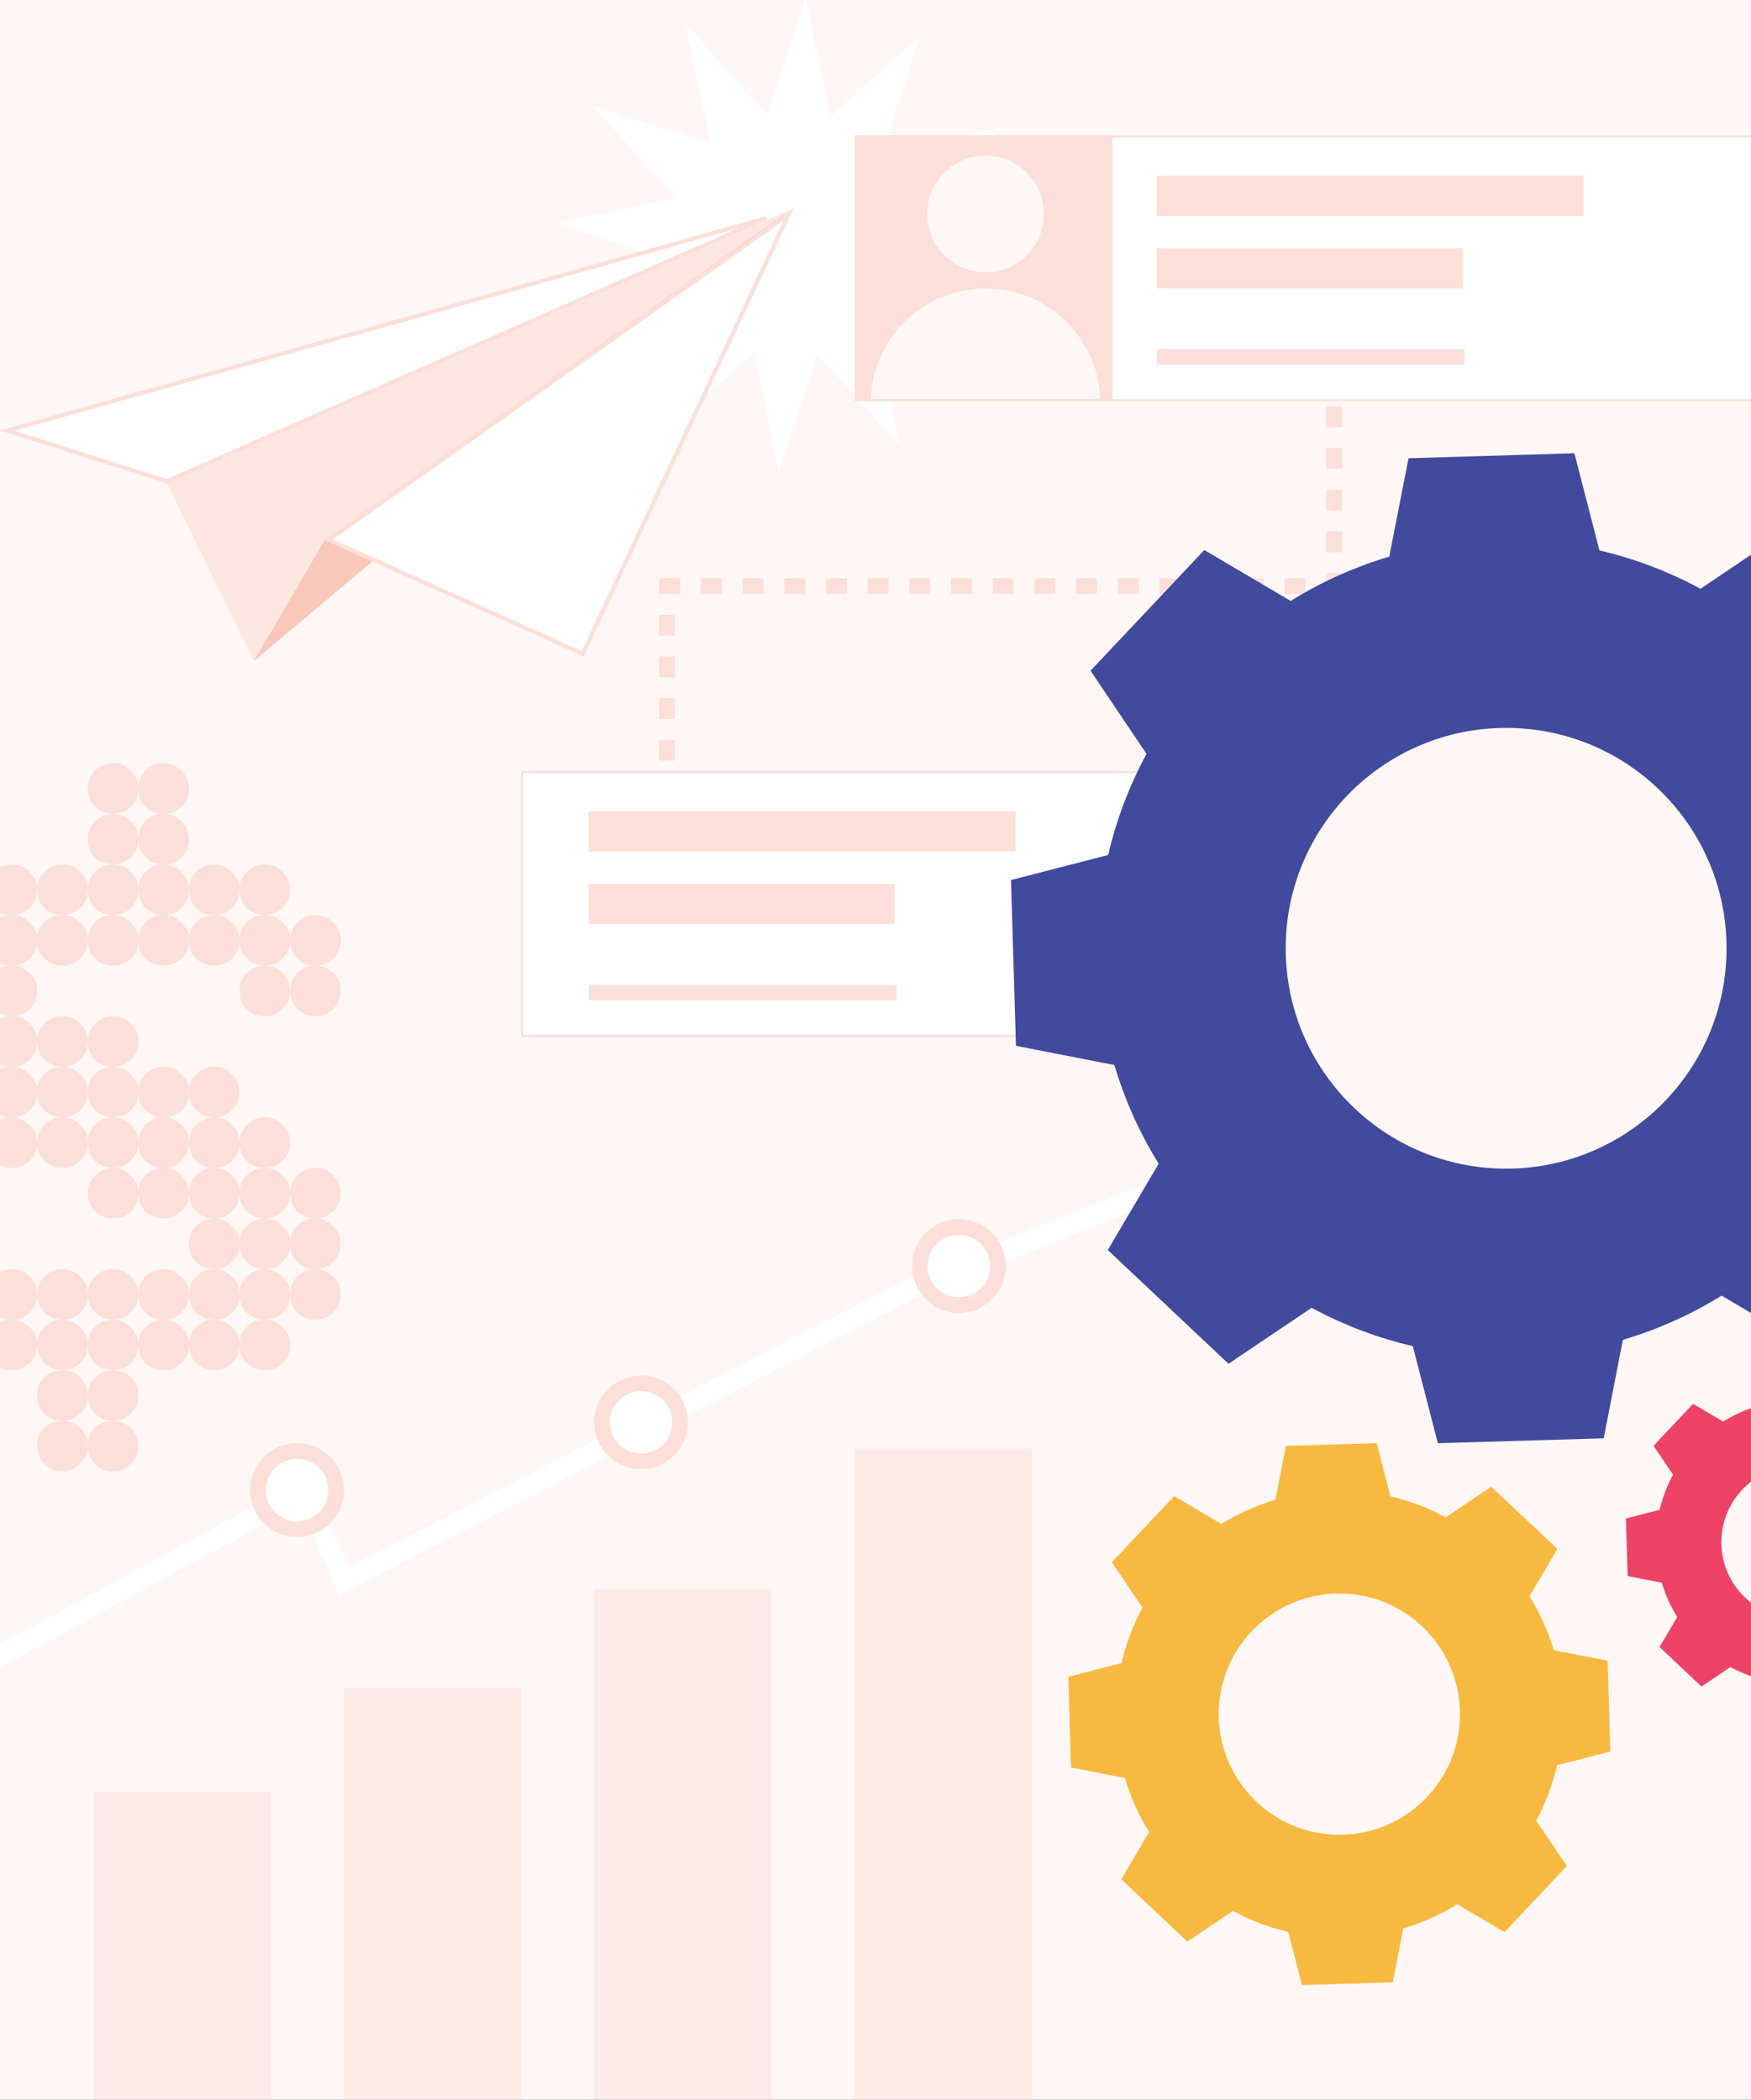 <svg xmlns="http://www.w3.org/2000/svg" width="336" height="403" viewBox="0 0 336 403" fill="none"><rect x="0" y="0" width="336" height="403" fill="#333333" stroke="none"/><g clip-path="url(#clip0_1214_2315)"><rect width="336" height="403" fill="#FEF7F5"></rect><path d="M192.614 24.437L169.293 29.487L176.537 6.896L159.361 22.4L154.612 -0.476L147.26 22.073L131.422 4.526L136.331 27.501L113.807 20.373L129.671 37.949L106.727 42.798L128.799 49.985L111.459 65.636L134.768 60.65L127.536 83.177L144.741 67.648L149.462 90.549L156.865 68.076L172.651 85.566L168.042 62.634L190.257 69.709L174.454 52.201L197.919 47.37L175.303 40.062L192.614 24.437Z" fill="white"></path><g clip-path="url(#clip1_1214_2315)"><rect x="164" y="26" width="190.864" height="51" fill="white"></rect><rect x="164" y="26" width="49.455" height="51" fill="#FCDFD8"></rect><circle cx="189.113" cy="41.068" r="11.204" fill="#FEF7F5"></circle><circle cx="189.115" cy="77.386" r="22.023" fill="#FEF7F5"></circle><rect x="221.955" y="33.727" width="81.909" height="7.727" fill="#FCDFD8"></rect><rect x="221.955" y="47.636" width="58.727" height="7.727" fill="#FCDFD8"></rect><rect x="222" y="67" width="59" height="3" fill="#FCDFD8"></rect></g><rect x="164.193" y="26.193" width="190.477" height="50.614" stroke="#FCDFD8" stroke-width="0.386"></rect><rect x="100.193" y="148.193" width="145.614" height="50.614" fill="white"></rect><rect x="112.955" y="155.728" width="81.909" height="7.727" fill="#FCDFD8"></rect><rect x="112.955" y="169.636" width="58.727" height="7.727" fill="#FCDFD8"></rect><rect x="113" y="189" width="59" height="3" fill="#FCDFD8"></rect><rect x="100.193" y="148.193" width="145.614" height="50.614" stroke="#FCDFD8" stroke-width="0.386"></rect><path d="M256 78V99.623V112.5H128V148" stroke="#FCDFD8" stroke-width="3" stroke-dasharray="4 4"></path><path d="M256 113H349V149" stroke="#FCDFD8" stroke-width="3" stroke-dasharray="4 4"></path><rect opacity="0.5" x="18" y="344" width="34" height="152" fill="#FCDFD8"></rect><rect opacity="0.5" x="66" y="324" width="34" height="152" fill="#FCDFD8"></rect><rect opacity="0.5" x="114" y="305" width="34" height="152" fill="#FCDFD8"></rect><rect opacity="0.5" x="164" y="278" width="34" height="152" fill="#FCDFD8"></rect><g clip-path="url(#clip2_1214_2315)"><path fill-rule="evenodd" clip-rule="evenodd" d="M298.804 338.808L309 336.176L308.489 318.756L298.143 316.731C297.077 313.13 295.522 309.646 293.497 306.375L298.846 297.308L286.156 285.353L277.42 291.235C274.042 289.402 270.462 288.06 266.808 287.207L264.176 277L246.756 277.522L244.731 287.857C241.13 288.933 237.646 290.478 234.375 292.513L225.308 287.165L213.353 299.844L219.235 308.58C217.402 311.969 216.06 315.538 215.207 319.203L205 321.835L205.522 339.255L215.857 341.269C216.933 344.881 218.478 348.365 220.513 351.636L215.165 360.703L227.844 372.657L236.58 366.776C239.969 368.609 243.538 369.951 247.203 370.804L249.835 381L267.255 380.489L269.269 370.143C272.87 369.077 276.365 367.522 279.636 365.497L288.703 370.846L300.647 358.156L294.776 349.43C296.609 346.042 297.951 342.462 298.804 338.808ZM257.005 352.158C244.22 352.158 233.853 341.791 233.853 329.005C233.853 316.22 244.22 305.853 257.005 305.853C269.791 305.853 280.158 316.22 280.158 329.005C280.158 341.791 269.791 352.158 257.005 352.158Z" fill="#F8B940"></path></g><g clip-path="url(#clip3_1214_2315)"><path fill-rule="evenodd" clip-rule="evenodd" d="M371.529 302.224L378 300.554L377.675 289.499L371.11 288.214C370.434 285.929 369.447 283.718 368.162 281.642L371.556 275.888L363.503 268.301L357.959 272.034C355.815 270.871 353.543 270.019 351.224 269.478L349.554 263L338.499 263.331L337.214 269.89C334.929 270.573 332.718 271.553 330.642 272.845L324.888 269.451L317.301 277.497L321.034 283.041C319.871 285.192 319.019 287.457 318.478 289.783L312 291.453L312.331 302.508L318.89 303.786C319.573 306.078 320.553 308.289 321.845 310.365L318.451 316.119L326.497 323.706L332.041 319.973C334.192 321.136 336.457 321.988 338.783 322.529L340.453 329L351.508 328.675L352.786 322.11C355.071 321.434 357.289 320.447 359.365 319.162L365.119 322.556L372.699 314.503L368.973 308.965C370.136 306.815 370.988 304.543 371.529 302.224ZM345.003 310.696C336.889 310.696 330.31 304.117 330.31 296.003C330.31 287.889 336.889 281.31 345.003 281.31C353.117 281.31 359.696 287.889 359.696 296.003C359.696 304.117 353.117 310.696 345.003 310.696Z" fill="#EE4266"></path></g><path d="M-9.5 323L58.5 286L66 303.5L175.5 247L237 222.5" stroke="white" stroke-width="4"></path><circle cx="57" cy="286" r="7.5" fill="white" stroke="#FCDFD8" stroke-width="3"></circle><circle cx="123" cy="273" r="7.5" fill="white" stroke="#FCDFD8" stroke-width="3"></circle><circle cx="184" cy="243" r="7.5" fill="white" stroke="#FCDFD8" stroke-width="3"></circle><g clip-path="url(#clip4_1214_2315)"><path d="M48.73 126.848L32.045 92.791L152.32 40L48.73 126.848Z" fill="#FFE7E1"></path><path d="M150.697 41.001L48.73 126.848L62.311 103.674L150.697 41.001Z" fill="#FAC7BB"></path><path d="M111.806 125.476L63.109 103.596L151.32 41.195L111.806 125.476Z" fill="white" stroke="#FCDFD8" stroke-width="0.796"></path><path d="M32.023 92.366L1.391 82.646L146.991 41.905L32.023 92.366Z" fill="white" stroke="#FCDFD8" stroke-width="0.796"></path></g><path d="M34.798 154.841C33.892 155.747 32.759 156.2 31.4 156.2C30.041 156.2 28.876 155.747 27.905 154.841C26.999 153.87 26.546 152.705 26.546 151.345C26.546 149.986 26.999 148.853 27.905 147.947C28.876 146.976 30.041 146.491 31.4 146.491C32.759 146.491 33.892 146.976 34.798 147.947C35.769 148.853 36.255 149.986 36.255 151.345C36.255 152.705 35.769 153.87 34.798 154.841ZM25.089 154.841C24.183 155.747 23.05 156.2 21.691 156.2C20.332 156.2 19.167 155.747 18.196 154.841C17.29 153.87 16.836 152.705 16.836 151.345C16.836 149.986 17.29 148.853 18.196 147.947C19.167 146.976 20.332 146.491 21.691 146.491C23.05 146.491 24.183 146.976 25.089 147.947C26.06 148.853 26.546 149.986 26.546 151.345C26.546 152.705 26.06 153.87 25.089 154.841ZM34.798 164.55C33.892 165.456 32.759 165.909 31.4 165.909C30.041 165.909 28.876 165.456 27.905 164.55C26.999 163.579 26.546 162.414 26.546 161.054C26.546 159.695 26.999 158.562 27.905 157.656C28.876 156.685 30.041 156.2 31.4 156.2C32.759 156.2 33.892 156.685 34.798 157.656C35.769 158.562 36.255 159.695 36.255 161.054C36.255 162.414 35.769 163.579 34.798 164.55ZM25.089 164.55C24.183 165.456 23.05 165.909 21.691 165.909C20.332 165.909 19.167 165.456 18.196 164.55C17.29 163.579 16.836 162.414 16.836 161.054C16.836 159.695 17.29 158.562 18.196 157.656C19.167 156.685 20.332 156.2 21.691 156.2C23.05 156.2 24.183 156.685 25.089 157.656C26.06 158.562 26.546 159.695 26.546 161.054C26.546 162.414 26.06 163.579 25.089 164.55ZM54.217 174.259C53.31 175.165 52.178 175.618 50.818 175.618C49.459 175.618 48.294 175.165 47.323 174.259C46.417 173.288 45.964 172.123 45.964 170.764C45.964 169.404 46.417 168.272 47.323 167.365C48.294 166.394 49.459 165.909 50.818 165.909C52.178 165.909 53.31 166.394 54.217 167.365C55.187 168.272 55.673 169.404 55.673 170.764C55.673 172.123 55.187 173.288 54.217 174.259ZM5.671 174.259C4.765 175.165 3.632 175.618 2.273 175.618C0.913 175.618 -0.252 175.165 -1.223 174.259C-2.129 173.288 -2.582 172.123 -2.582 170.764C-2.582 169.404 -2.129 168.272 -1.223 167.365C-0.252 166.394 0.913 165.909 2.273 165.909C3.632 165.909 4.765 166.394 5.671 167.365C6.642 168.272 7.127 169.404 7.127 170.764C7.127 172.123 6.642 173.288 5.671 174.259ZM15.38 174.259C14.474 175.165 13.341 175.618 11.982 175.618C10.623 175.618 9.457 175.165 8.487 174.259C7.58 173.288 7.127 172.123 7.127 170.764C7.127 169.404 7.58 168.272 8.487 167.365C9.457 166.394 10.623 165.909 11.982 165.909C13.341 165.909 14.474 166.394 15.38 167.365C16.351 168.272 16.836 169.404 16.836 170.764C16.836 172.123 16.351 173.288 15.38 174.259ZM34.798 174.259C33.892 175.165 32.759 175.618 31.4 175.618C30.041 175.618 28.876 175.165 27.905 174.259C26.999 173.288 26.546 172.123 26.546 170.764C26.546 169.404 26.999 168.272 27.905 167.365C28.876 166.394 30.041 165.909 31.4 165.909C32.759 165.909 33.892 166.394 34.798 167.365C35.769 168.272 36.255 169.404 36.255 170.764C36.255 172.123 35.769 173.288 34.798 174.259ZM25.089 174.259C24.183 175.165 23.05 175.618 21.691 175.618C20.332 175.618 19.167 175.165 18.196 174.259C17.29 173.288 16.836 172.123 16.836 170.764C16.836 169.404 17.29 168.272 18.196 167.365C19.167 166.394 20.332 165.909 21.691 165.909C23.05 165.909 24.183 166.394 25.089 167.365C26.06 168.272 26.546 169.404 26.546 170.764C26.546 172.123 26.06 173.288 25.089 174.259ZM-4.038 174.259C-4.944 175.165 -6.077 175.618 -7.436 175.618C-8.796 175.618 -9.961 175.165 -10.932 174.259C-11.838 173.288 -12.291 172.123 -12.291 170.764C-12.291 169.404 -11.838 168.272 -10.932 167.365C-9.961 166.394 -8.796 165.909 -7.436 165.909C-6.077 165.909 -4.944 166.394 -4.038 167.365C-3.067 168.272 -2.582 169.404 -2.582 170.764C-2.582 172.123 -3.067 173.288 -4.038 174.259ZM44.507 174.259C43.601 175.165 42.468 175.618 41.109 175.618C39.75 175.618 38.585 175.165 37.614 174.259C36.708 173.288 36.255 172.123 36.255 170.764C36.255 169.404 36.708 168.272 37.614 167.365C38.585 166.394 39.75 165.909 41.109 165.909C42.468 165.909 43.601 166.394 44.507 167.365C45.478 168.272 45.964 169.404 45.964 170.764C45.964 172.123 45.478 173.288 44.507 174.259ZM44.507 183.968C43.601 184.874 42.468 185.327 41.109 185.327C39.75 185.327 38.585 184.874 37.614 183.968C36.708 182.997 36.255 181.832 36.255 180.473C36.255 179.113 36.708 177.981 37.614 177.074C38.585 176.104 39.75 175.618 41.109 175.618C42.468 175.618 43.601 176.104 44.507 177.074C45.478 177.981 45.964 179.113 45.964 180.473C45.964 181.832 45.478 182.997 44.507 183.968ZM54.217 183.968C53.31 184.874 52.178 185.327 50.818 185.327C49.459 185.327 48.294 184.874 47.323 183.968C46.417 182.997 45.964 181.832 45.964 180.473C45.964 179.113 46.417 177.981 47.323 177.074C48.294 176.104 49.459 175.618 50.818 175.618C52.178 175.618 53.31 176.104 54.217 177.074C55.187 177.981 55.673 179.113 55.673 180.473C55.673 181.832 55.187 182.997 54.217 183.968ZM63.926 183.968C63.019 184.874 61.887 185.327 60.527 185.327C59.168 185.327 58.003 184.874 57.032 183.968C56.126 182.997 55.673 181.832 55.673 180.473C55.673 179.113 56.126 177.981 57.032 177.074C58.003 176.104 59.168 175.618 60.527 175.618C61.887 175.618 63.019 176.104 63.926 177.074C64.897 177.981 65.382 179.113 65.382 180.473C65.382 181.832 64.897 182.997 63.926 183.968ZM15.38 183.968C14.474 184.874 13.341 185.327 11.982 185.327C10.623 185.327 9.457 184.874 8.487 183.968C7.58 182.997 7.127 181.832 7.127 180.473C7.127 179.113 7.58 177.981 8.487 177.074C9.457 176.104 10.623 175.618 11.982 175.618C13.341 175.618 14.474 176.104 15.38 177.074C16.351 177.981 16.836 179.113 16.836 180.473C16.836 181.832 16.351 182.997 15.38 183.968ZM25.089 183.968C24.183 184.874 23.05 185.327 21.691 185.327C20.332 185.327 19.167 184.874 18.196 183.968C17.29 182.997 16.836 181.832 16.836 180.473C16.836 179.113 17.29 177.981 18.196 177.074C19.167 176.104 20.332 175.618 21.691 175.618C23.05 175.618 24.183 176.104 25.089 177.074C26.06 177.981 26.546 179.113 26.546 180.473C26.546 181.832 26.06 182.997 25.089 183.968ZM34.798 183.968C33.892 184.874 32.759 185.327 31.4 185.327C30.041 185.327 28.876 184.874 27.905 183.968C26.999 182.997 26.546 181.832 26.546 180.473C26.546 179.113 26.999 177.981 27.905 177.074C28.876 176.104 30.041 175.618 31.4 175.618C32.759 175.618 33.892 176.104 34.798 177.074C35.769 177.981 36.255 179.113 36.255 180.473C36.255 181.832 35.769 182.997 34.798 183.968ZM-4.038 183.968C-4.944 184.874 -6.077 185.327 -7.436 185.327C-8.796 185.327 -9.961 184.874 -10.932 183.968C-11.838 182.997 -12.291 181.832 -12.291 180.473C-12.291 179.113 -11.838 177.981 -10.932 177.074C-9.961 176.104 -8.796 175.618 -7.436 175.618C-6.077 175.618 -4.944 176.104 -4.038 177.074C-3.067 177.981 -2.582 179.113 -2.582 180.473C-2.582 181.832 -3.067 182.997 -4.038 183.968ZM-13.747 183.968C-14.653 184.874 -15.786 185.327 -17.145 185.327C-18.505 185.327 -19.67 184.874 -20.641 183.968C-21.547 182.997 -22 181.832 -22 180.473C-22 179.113 -21.547 177.981 -20.641 177.074C-19.67 176.104 -18.505 175.618 -17.145 175.618C-15.786 175.618 -14.653 176.104 -13.747 177.074C-12.776 177.981 -12.291 179.113 -12.291 180.473C-12.291 181.832 -12.776 182.997 -13.747 183.968ZM5.671 183.968C4.765 184.874 3.632 185.327 2.273 185.327C0.913 185.327 -0.252 184.874 -1.223 183.968C-2.129 182.997 -2.582 181.832 -2.582 180.473C-2.582 179.113 -2.129 177.981 -1.223 177.074C-0.252 176.104 0.913 175.618 2.273 175.618C3.632 175.618 4.765 176.104 5.671 177.074C6.642 177.981 7.127 179.113 7.127 180.473C7.127 181.832 6.642 182.997 5.671 183.968ZM54.217 193.677C53.31 194.583 52.178 195.036 50.818 195.036C49.459 195.036 48.294 194.583 47.323 193.677C46.417 192.706 45.964 191.541 45.964 190.182C45.964 188.822 46.417 187.69 47.323 186.784C48.294 185.813 49.459 185.327 50.818 185.327C52.178 185.327 53.31 185.813 54.217 186.784C55.187 187.69 55.673 188.822 55.673 190.182C55.673 191.541 55.187 192.706 54.217 193.677ZM-13.747 193.677C-14.653 194.583 -15.786 195.036 -17.145 195.036C-18.505 195.036 -19.67 194.583 -20.641 193.677C-21.547 192.706 -22 191.541 -22 190.182C-22 188.822 -21.547 187.69 -20.641 186.784C-19.67 185.813 -18.505 185.327 -17.145 185.327C-15.786 185.327 -14.653 185.813 -13.747 186.784C-12.776 187.69 -12.291 188.822 -12.291 190.182C-12.291 191.541 -12.776 192.706 -13.747 193.677ZM63.926 193.677C63.019 194.583 61.887 195.036 60.527 195.036C59.168 195.036 58.003 194.583 57.032 193.677C56.126 192.706 55.673 191.541 55.673 190.182C55.673 188.822 56.126 187.69 57.032 186.784C58.003 185.813 59.168 185.327 60.527 185.327C61.887 185.327 63.019 185.813 63.926 186.784C64.897 187.69 65.382 188.822 65.382 190.182C65.382 191.541 64.897 192.706 63.926 193.677ZM5.671 193.677C4.765 194.583 3.632 195.036 2.273 195.036C0.913 195.036 -0.252 194.583 -1.223 193.677C-2.129 192.706 -2.582 191.541 -2.582 190.182C-2.582 188.822 -2.129 187.69 -1.223 186.784C-0.252 185.813 0.913 185.327 2.273 185.327C3.632 185.327 4.765 185.813 5.671 186.784C6.642 187.69 7.127 188.822 7.127 190.182C7.127 191.541 6.642 192.706 5.671 193.677ZM-4.038 193.677C-4.944 194.583 -6.077 195.036 -7.436 195.036C-8.796 195.036 -9.961 194.583 -10.932 193.677C-11.838 192.706 -12.291 191.541 -12.291 190.182C-12.291 188.822 -11.838 187.69 -10.932 186.784C-9.961 185.813 -8.796 185.327 -7.436 185.327C-6.077 185.327 -4.944 185.813 -4.038 186.784C-3.067 187.69 -2.582 188.822 -2.582 190.182C-2.582 191.541 -3.067 192.706 -4.038 193.677ZM5.671 203.386C4.765 204.292 3.632 204.745 2.273 204.745C0.913 204.745 -0.252 204.292 -1.223 203.386C-2.129 202.415 -2.582 201.25 -2.582 199.891C-2.582 198.532 -2.129 197.399 -1.223 196.493C-0.252 195.522 0.913 195.036 2.273 195.036C3.632 195.036 4.765 195.522 5.671 196.493C6.642 197.399 7.127 198.532 7.127 199.891C7.127 201.25 6.642 202.415 5.671 203.386ZM25.089 203.386C24.183 204.292 23.05 204.745 21.691 204.745C20.332 204.745 19.167 204.292 18.196 203.386C17.29 202.415 16.836 201.25 16.836 199.891C16.836 198.532 17.29 197.399 18.196 196.493C19.167 195.522 20.332 195.036 21.691 195.036C23.05 195.036 24.183 195.522 25.089 196.493C26.06 197.399 26.546 198.532 26.546 199.891C26.546 201.25 26.06 202.415 25.089 203.386ZM-13.747 203.386C-14.653 204.292 -15.786 204.745 -17.145 204.745C-18.505 204.745 -19.67 204.292 -20.641 203.386C-21.547 202.415 -22 201.25 -22 199.891C-22 198.532 -21.547 197.399 -20.641 196.493C-19.67 195.522 -18.505 195.036 -17.145 195.036C-15.786 195.036 -14.653 195.522 -13.747 196.493C-12.776 197.399 -12.291 198.532 -12.291 199.891C-12.291 201.25 -12.776 202.415 -13.747 203.386ZM15.38 203.386C14.474 204.292 13.341 204.745 11.982 204.745C10.623 204.745 9.457 204.292 8.487 203.386C7.58 202.415 7.127 201.25 7.127 199.891C7.127 198.532 7.58 197.399 8.487 196.493C9.457 195.522 10.623 195.036 11.982 195.036C13.341 195.036 14.474 195.522 15.38 196.493C16.351 197.399 16.836 198.532 16.836 199.891C16.836 201.25 16.351 202.415 15.38 203.386ZM-4.038 203.386C-4.944 204.292 -6.077 204.745 -7.436 204.745C-8.796 204.745 -9.961 204.292 -10.932 203.386C-11.838 202.415 -12.291 201.25 -12.291 199.891C-12.291 198.532 -11.838 197.399 -10.932 196.493C-9.961 195.522 -8.796 195.036 -7.436 195.036C-6.077 195.036 -4.944 195.522 -4.038 196.493C-3.067 197.399 -2.582 198.532 -2.582 199.891C-2.582 201.25 -3.067 202.415 -4.038 203.386ZM34.798 213.095C33.892 214.001 32.759 214.454 31.4 214.454C30.041 214.454 28.876 214.001 27.905 213.095C26.999 212.124 26.546 210.959 26.546 209.6C26.546 208.241 26.999 207.108 27.905 206.202C28.876 205.231 30.041 204.745 31.4 204.745C32.759 204.745 33.892 205.231 34.798 206.202C35.769 207.108 36.255 208.241 36.255 209.6C36.255 210.959 35.769 212.124 34.798 213.095ZM15.38 213.095C14.474 214.001 13.341 214.454 11.982 214.454C10.623 214.454 9.457 214.001 8.487 213.095C7.58 212.124 7.127 210.959 7.127 209.6C7.127 208.241 7.58 207.108 8.487 206.202C9.457 205.231 10.623 204.745 11.982 204.745C13.341 204.745 14.474 205.231 15.38 206.202C16.351 207.108 16.836 208.241 16.836 209.6C16.836 210.959 16.351 212.124 15.38 213.095ZM44.507 213.095C43.601 214.001 42.468 214.454 41.109 214.454C39.75 214.454 38.585 214.001 37.614 213.095C36.708 212.124 36.255 210.959 36.255 209.6C36.255 208.241 36.708 207.108 37.614 206.202C38.585 205.231 39.75 204.745 41.109 204.745C42.468 204.745 43.601 205.231 44.507 206.202C45.478 207.108 45.964 208.241 45.964 209.6C45.964 210.959 45.478 212.124 44.507 213.095ZM5.671 213.095C4.765 214.001 3.632 214.454 2.273 214.454C0.913 214.454 -0.252 214.001 -1.223 213.095C-2.129 212.124 -2.582 210.959 -2.582 209.6C-2.582 208.241 -2.129 207.108 -1.223 206.202C-0.252 205.231 0.913 204.745 2.273 204.745C3.632 204.745 4.765 205.231 5.671 206.202C6.642 207.108 7.127 208.241 7.127 209.6C7.127 210.959 6.642 212.124 5.671 213.095ZM-4.038 213.095C-4.944 214.001 -6.077 214.454 -7.436 214.454C-8.796 214.454 -9.961 214.001 -10.932 213.095C-11.838 212.124 -12.291 210.959 -12.291 209.6C-12.291 208.241 -11.838 207.108 -10.932 206.202C-9.961 205.231 -8.796 204.745 -7.436 204.745C-6.077 204.745 -4.944 205.231 -4.038 206.202C-3.067 207.108 -2.582 208.241 -2.582 209.6C-2.582 210.959 -3.067 212.124 -4.038 213.095ZM25.089 213.095C24.183 214.001 23.05 214.454 21.691 214.454C20.332 214.454 19.167 214.001 18.196 213.095C17.29 212.124 16.836 210.959 16.836 209.6C16.836 208.241 17.29 207.108 18.196 206.202C19.167 205.231 20.332 204.745 21.691 204.745C23.05 204.745 24.183 205.231 25.089 206.202C26.06 207.108 26.546 208.241 26.546 209.6C26.546 210.959 26.06 212.124 25.089 213.095ZM15.38 222.804C14.474 223.71 13.341 224.164 11.982 224.164C10.623 224.164 9.457 223.71 8.487 222.804C7.58 221.833 7.127 220.668 7.127 219.309C7.127 217.95 7.58 216.817 8.487 215.911C9.457 214.94 10.623 214.454 11.982 214.454C13.341 214.454 14.474 214.94 15.38 215.911C16.351 216.817 16.836 217.95 16.836 219.309C16.836 220.668 16.351 221.833 15.38 222.804ZM5.671 222.804C4.765 223.71 3.632 224.164 2.273 224.164C0.913 224.164 -0.252 223.71 -1.223 222.804C-2.129 221.833 -2.582 220.668 -2.582 219.309C-2.582 217.95 -2.129 216.817 -1.223 215.911C-0.252 214.94 0.913 214.454 2.273 214.454C3.632 214.454 4.765 214.94 5.671 215.911C6.642 216.817 7.127 217.95 7.127 219.309C7.127 220.668 6.642 221.833 5.671 222.804ZM54.217 222.804C53.31 223.71 52.178 224.164 50.818 224.164C49.459 224.164 48.294 223.71 47.323 222.804C46.417 221.833 45.964 220.668 45.964 219.309C45.964 217.95 46.417 216.817 47.323 215.911C48.294 214.94 49.459 214.454 50.818 214.454C52.178 214.454 53.31 214.94 54.217 215.911C55.187 216.817 55.673 217.95 55.673 219.309C55.673 220.668 55.187 221.833 54.217 222.804ZM44.507 222.804C43.601 223.71 42.468 224.164 41.109 224.164C39.75 224.164 38.585 223.71 37.614 222.804C36.708 221.833 36.255 220.668 36.255 219.309C36.255 217.95 36.708 216.817 37.614 215.911C38.585 214.94 39.75 214.454 41.109 214.454C42.468 214.454 43.601 214.94 44.507 215.911C45.478 216.817 45.964 217.95 45.964 219.309C45.964 220.668 45.478 221.833 44.507 222.804ZM25.089 222.804C24.183 223.71 23.05 224.164 21.691 224.164C20.332 224.164 19.167 223.71 18.196 222.804C17.29 221.833 16.836 220.668 16.836 219.309C16.836 217.95 17.29 216.817 18.196 215.911C19.167 214.94 20.332 214.454 21.691 214.454C23.05 214.454 24.183 214.94 25.089 215.911C26.06 216.817 26.546 217.95 26.546 219.309C26.546 220.668 26.06 221.833 25.089 222.804ZM34.798 222.804C33.892 223.71 32.759 224.164 31.4 224.164C30.041 224.164 28.876 223.71 27.905 222.804C26.999 221.833 26.546 220.668 26.546 219.309C26.546 217.95 26.999 216.817 27.905 215.911C28.876 214.94 30.041 214.454 31.4 214.454C32.759 214.454 33.892 214.94 34.798 215.911C35.769 216.817 36.255 217.95 36.255 219.309C36.255 220.668 35.769 221.833 34.798 222.804ZM44.507 232.513C43.601 233.42 42.468 233.873 41.109 233.873C39.75 233.873 38.585 233.42 37.614 232.513C36.708 231.543 36.255 230.377 36.255 229.018C36.255 227.659 36.708 226.526 37.614 225.62C38.585 224.649 39.75 224.164 41.109 224.164C42.468 224.164 43.601 224.649 44.507 225.62C45.478 226.526 45.964 227.659 45.964 229.018C45.964 230.377 45.478 231.543 44.507 232.513ZM34.798 232.513C33.892 233.42 32.759 233.873 31.4 233.873C30.041 233.873 28.876 233.42 27.905 232.513C26.999 231.543 26.546 230.377 26.546 229.018C26.546 227.659 26.999 226.526 27.905 225.62C28.876 224.649 30.041 224.164 31.4 224.164C32.759 224.164 33.892 224.649 34.798 225.62C35.769 226.526 36.255 227.659 36.255 229.018C36.255 230.377 35.769 231.543 34.798 232.513ZM63.926 232.513C63.019 233.42 61.887 233.873 60.527 233.873C59.168 233.873 58.003 233.42 57.032 232.513C56.126 231.543 55.673 230.377 55.673 229.018C55.673 227.659 56.126 226.526 57.032 225.62C58.003 224.649 59.168 224.164 60.527 224.164C61.887 224.164 63.019 224.649 63.926 225.62C64.897 226.526 65.382 227.659 65.382 229.018C65.382 230.377 64.897 231.543 63.926 232.513ZM54.217 232.513C53.31 233.42 52.178 233.873 50.818 233.873C49.459 233.873 48.294 233.42 47.323 232.513C46.417 231.543 45.964 230.377 45.964 229.018C45.964 227.659 46.417 226.526 47.323 225.62C48.294 224.649 49.459 224.164 50.818 224.164C52.178 224.164 53.31 224.649 54.217 225.62C55.187 226.526 55.673 227.659 55.673 229.018C55.673 230.377 55.187 231.543 54.217 232.513ZM25.089 232.513C24.183 233.42 23.05 233.873 21.691 233.873C20.332 233.873 19.167 233.42 18.196 232.513C17.29 231.543 16.836 230.377 16.836 229.018C16.836 227.659 17.29 226.526 18.196 225.62C19.167 224.649 20.332 224.164 21.691 224.164C23.05 224.164 24.183 224.649 25.089 225.62C26.06 226.526 26.546 227.659 26.546 229.018C26.546 230.377 26.06 231.543 25.089 232.513ZM-13.747 242.223C-14.653 243.129 -15.786 243.582 -17.145 243.582C-18.505 243.582 -19.67 243.129 -20.641 242.223C-21.547 241.252 -22 240.087 -22 238.727C-22 237.368 -21.547 236.235 -20.641 235.329C-19.67 234.358 -18.505 233.873 -17.145 233.873C-15.786 233.873 -14.653 234.358 -13.747 235.329C-12.776 236.235 -12.291 237.368 -12.291 238.727C-12.291 240.087 -12.776 241.252 -13.747 242.223ZM44.507 242.223C43.601 243.129 42.468 243.582 41.109 243.582C39.75 243.582 38.585 243.129 37.614 242.223C36.708 241.252 36.255 240.087 36.255 238.727C36.255 237.368 36.708 236.235 37.614 235.329C38.585 234.358 39.75 233.873 41.109 233.873C42.468 233.873 43.601 234.358 44.507 235.329C45.478 236.235 45.964 237.368 45.964 238.727C45.964 240.087 45.478 241.252 44.507 242.223ZM54.217 242.223C53.31 243.129 52.178 243.582 50.818 243.582C49.459 243.582 48.294 243.129 47.323 242.223C46.417 241.252 45.964 240.087 45.964 238.727C45.964 237.368 46.417 236.235 47.323 235.329C48.294 234.358 49.459 233.873 50.818 233.873C52.178 233.873 53.31 234.358 54.217 235.329C55.187 236.235 55.673 237.368 55.673 238.727C55.673 240.087 55.187 241.252 54.217 242.223ZM63.926 242.223C63.019 243.129 61.887 243.582 60.527 243.582C59.168 243.582 58.003 243.129 57.032 242.223C56.126 241.252 55.673 240.087 55.673 238.727C55.673 237.368 56.126 236.235 57.032 235.329C58.003 234.358 59.168 233.873 60.527 233.873C61.887 233.873 63.019 234.358 63.926 235.329C64.897 236.235 65.382 237.368 65.382 238.727C65.382 240.087 64.897 241.252 63.926 242.223ZM-4.038 242.223C-4.944 243.129 -6.077 243.582 -7.436 243.582C-8.796 243.582 -9.961 243.129 -10.932 242.223C-11.838 241.252 -12.291 240.087 -12.291 238.727C-12.291 237.368 -11.838 236.235 -10.932 235.329C-9.961 234.358 -8.796 233.873 -7.436 233.873C-6.077 233.873 -4.944 234.358 -4.038 235.329C-3.067 236.235 -2.582 237.368 -2.582 238.727C-2.582 240.087 -3.067 241.252 -4.038 242.223ZM5.671 251.932C4.765 252.838 3.632 253.291 2.273 253.291C0.913 253.291 -0.252 252.838 -1.223 251.932C-2.129 250.961 -2.582 249.796 -2.582 248.436C-2.582 247.077 -2.129 245.944 -1.223 245.038C-0.252 244.067 0.913 243.582 2.273 243.582C3.632 243.582 4.765 244.067 5.671 245.038C6.642 245.944 7.127 247.077 7.127 248.436C7.127 249.796 6.642 250.961 5.671 251.932ZM-4.038 251.932C-4.944 252.838 -6.077 253.291 -7.436 253.291C-8.796 253.291 -9.961 252.838 -10.932 251.932C-11.838 250.961 -12.291 249.796 -12.291 248.436C-12.291 247.077 -11.838 245.944 -10.932 245.038C-9.961 244.067 -8.796 243.582 -7.436 243.582C-6.077 243.582 -4.944 244.067 -4.038 245.038C-3.067 245.944 -2.582 247.077 -2.582 248.436C-2.582 249.796 -3.067 250.961 -4.038 251.932ZM15.38 251.932C14.474 252.838 13.341 253.291 11.982 253.291C10.623 253.291 9.457 252.838 8.487 251.932C7.58 250.961 7.127 249.796 7.127 248.436C7.127 247.077 7.58 245.944 8.487 245.038C9.457 244.067 10.623 243.582 11.982 243.582C13.341 243.582 14.474 244.067 15.38 245.038C16.351 245.944 16.836 247.077 16.836 248.436C16.836 249.796 16.351 250.961 15.38 251.932ZM34.798 251.932C33.892 252.838 32.759 253.291 31.4 253.291C30.041 253.291 28.876 252.838 27.905 251.932C26.999 250.961 26.546 249.796 26.546 248.436C26.546 247.077 26.999 245.944 27.905 245.038C28.876 244.067 30.041 243.582 31.4 243.582C32.759 243.582 33.892 244.067 34.798 245.038C35.769 245.944 36.255 247.077 36.255 248.436C36.255 249.796 35.769 250.961 34.798 251.932ZM-13.747 251.932C-14.653 252.838 -15.786 253.291 -17.145 253.291C-18.505 253.291 -19.67 252.838 -20.641 251.932C-21.547 250.961 -22 249.796 -22 248.436C-22 247.077 -21.547 245.944 -20.641 245.038C-19.67 244.067 -18.505 243.582 -17.145 243.582C-15.786 243.582 -14.653 244.067 -13.747 245.038C-12.776 245.944 -12.291 247.077 -12.291 248.436C-12.291 249.796 -12.776 250.961 -13.747 251.932ZM63.926 251.932C63.019 252.838 61.887 253.291 60.527 253.291C59.168 253.291 58.003 252.838 57.032 251.932C56.126 250.961 55.673 249.796 55.673 248.436C55.673 247.077 56.126 245.944 57.032 245.038C58.003 244.067 59.168 243.582 60.527 243.582C61.887 243.582 63.019 244.067 63.926 245.038C64.897 245.944 65.382 247.077 65.382 248.436C65.382 249.796 64.897 250.961 63.926 251.932ZM44.507 251.932C43.601 252.838 42.468 253.291 41.109 253.291C39.75 253.291 38.585 252.838 37.614 251.932C36.708 250.961 36.255 249.796 36.255 248.436C36.255 247.077 36.708 245.944 37.614 245.038C38.585 244.067 39.75 243.582 41.109 243.582C42.468 243.582 43.601 244.067 44.507 245.038C45.478 245.944 45.964 247.077 45.964 248.436C45.964 249.796 45.478 250.961 44.507 251.932ZM54.217 251.932C53.31 252.838 52.178 253.291 50.818 253.291C49.459 253.291 48.294 252.838 47.323 251.932C46.417 250.961 45.964 249.796 45.964 248.436C45.964 247.077 46.417 245.944 47.323 245.038C48.294 244.067 49.459 243.582 50.818 243.582C52.178 243.582 53.31 244.067 54.217 245.038C55.187 245.944 55.673 247.077 55.673 248.436C55.673 249.796 55.187 250.961 54.217 251.932ZM25.089 251.932C24.183 252.838 23.05 253.291 21.691 253.291C20.332 253.291 19.167 252.838 18.196 251.932C17.29 250.961 16.836 249.796 16.836 248.436C16.836 247.077 17.29 245.944 18.196 245.038C19.167 244.067 20.332 243.582 21.691 243.582C23.05 243.582 24.183 244.067 25.089 245.038C26.06 245.944 26.546 247.077 26.546 248.436C26.546 249.796 26.06 250.961 25.089 251.932ZM25.089 261.641C24.183 262.547 23.05 263 21.691 263C20.332 263 19.167 262.547 18.196 261.641C17.29 260.67 16.836 259.505 16.836 258.145C16.836 256.786 17.29 255.653 18.196 254.747C19.167 253.776 20.332 253.291 21.691 253.291C23.05 253.291 24.183 253.776 25.089 254.747C26.06 255.653 26.546 256.786 26.546 258.145C26.546 259.505 26.06 260.67 25.089 261.641ZM44.507 261.641C43.601 262.547 42.468 263 41.109 263C39.75 263 38.585 262.547 37.614 261.641C36.708 260.67 36.255 259.505 36.255 258.145C36.255 256.786 36.708 255.653 37.614 254.747C38.585 253.776 39.75 253.291 41.109 253.291C42.468 253.291 43.601 253.776 44.507 254.747C45.478 255.653 45.964 256.786 45.964 258.145C45.964 259.505 45.478 260.67 44.507 261.641ZM-4.038 261.641C-4.944 262.547 -6.077 263 -7.436 263C-8.796 263 -9.961 262.547 -10.932 261.641C-11.838 260.67 -12.291 259.505 -12.291 258.145C-12.291 256.786 -11.838 255.653 -10.932 254.747C-9.961 253.776 -8.796 253.291 -7.436 253.291C-6.077 253.291 -4.944 253.776 -4.038 254.747C-3.067 255.653 -2.582 256.786 -2.582 258.145C-2.582 259.505 -3.067 260.67 -4.038 261.641ZM15.38 261.641C14.474 262.547 13.341 263 11.982 263C10.623 263 9.457 262.547 8.487 261.641C7.58 260.67 7.127 259.505 7.127 258.145C7.127 256.786 7.58 255.653 8.487 254.747C9.457 253.776 10.623 253.291 11.982 253.291C13.341 253.291 14.474 253.776 15.38 254.747C16.351 255.653 16.836 256.786 16.836 258.145C16.836 259.505 16.351 260.67 15.38 261.641ZM34.798 261.641C33.892 262.547 32.759 263 31.4 263C30.041 263 28.876 262.547 27.905 261.641C26.999 260.67 26.546 259.505 26.546 258.145C26.546 256.786 26.999 255.653 27.905 254.747C28.876 253.776 30.041 253.291 31.4 253.291C32.759 253.291 33.892 253.776 34.798 254.747C35.769 255.653 36.255 256.786 36.255 258.145C36.255 259.505 35.769 260.67 34.798 261.641ZM5.671 261.641C4.765 262.547 3.632 263 2.273 263C0.913 263 -0.252 262.547 -1.223 261.641C-2.129 260.67 -2.582 259.505 -2.582 258.145C-2.582 256.786 -2.129 255.653 -1.223 254.747C-0.252 253.776 0.913 253.291 2.273 253.291C3.632 253.291 4.765 253.776 5.671 254.747C6.642 255.653 7.127 256.786 7.127 258.145C7.127 259.505 6.642 260.67 5.671 261.641ZM54.217 261.641C53.31 262.547 52.178 263 50.818 263C49.459 263 48.294 262.547 47.323 261.641C46.417 260.67 45.964 259.505 45.964 258.145C45.964 256.786 46.417 255.653 47.323 254.747C48.294 253.776 49.459 253.291 50.818 253.291C52.178 253.291 53.31 253.776 54.217 254.747C55.187 255.653 55.673 256.786 55.673 258.145C55.673 259.505 55.187 260.67 54.217 261.641ZM15.38 271.253C14.474 272.224 13.341 272.709 11.982 272.709C10.623 272.709 9.457 272.224 8.487 271.253C7.58 270.347 7.127 269.214 7.127 267.855C7.127 266.495 7.58 265.33 8.487 264.359C9.457 263.453 10.623 263 11.982 263C13.341 263 14.474 263.453 15.38 264.359C16.351 265.33 16.836 266.495 16.836 267.855C16.836 269.214 16.351 270.347 15.38 271.253ZM25.089 271.253C24.183 272.224 23.05 272.709 21.691 272.709C20.332 272.709 19.167 272.224 18.196 271.253C17.29 270.347 16.836 269.214 16.836 267.855C16.836 266.495 17.29 265.33 18.196 264.359C19.167 263.453 20.332 263 21.691 263C23.05 263 24.183 263.453 25.089 264.359C26.06 265.33 26.546 266.495 26.546 267.855C26.546 269.214 26.06 270.347 25.089 271.253ZM15.38 280.962C14.474 281.933 13.341 282.418 11.982 282.418C10.623 282.418 9.457 281.933 8.487 280.962C7.58 280.056 7.127 278.923 7.127 277.564C7.127 276.204 7.58 275.039 8.487 274.068C9.457 273.162 10.623 272.709 11.982 272.709C13.341 272.709 14.474 273.162 15.38 274.068C16.351 275.039 16.836 276.204 16.836 277.564C16.836 278.923 16.351 280.056 15.38 280.962ZM25.089 280.962C24.183 281.933 23.05 282.418 21.691 282.418C20.332 282.418 19.167 281.933 18.196 280.962C17.29 280.056 16.836 278.923 16.836 277.564C16.836 276.204 17.29 275.039 18.196 274.068C19.167 273.162 20.332 272.709 21.691 272.709C23.05 272.709 24.183 273.162 25.089 274.068C26.06 275.039 26.546 276.204 26.546 277.564C26.546 278.923 26.06 280.056 25.089 280.962Z" fill="#FCDFD8"></path><g clip-path="url(#clip5_1214_2315)"><path fill-rule="evenodd" clip-rule="evenodd" d="M365.372 199.918L384 195.11L383.066 163.284L364.165 159.586C362.218 153.007 359.376 146.641 355.678 140.666L365.45 124.101L342.267 102.261L326.305 113.006C320.135 109.658 313.594 107.205 306.918 105.648L302.11 87L270.284 87.954L266.586 106.835C260.007 108.801 253.641 111.624 247.666 115.341L231.101 105.57L209.261 128.733L220.006 144.695C216.658 150.885 214.205 157.406 212.648 164.102L194 168.91L194.954 200.735L213.835 204.414C215.801 211.013 218.624 217.378 222.341 223.354L212.57 239.919L235.733 261.759L251.695 251.014C257.885 254.362 264.406 256.815 271.102 258.372L275.91 277L307.735 276.066L311.414 257.165C317.993 255.218 324.378 252.376 330.354 248.678L346.919 258.45L368.739 235.267L358.014 219.325C361.362 213.135 363.815 206.594 365.372 199.918ZM289.01 224.308C265.651 224.308 246.712 205.368 246.712 182.01C246.712 158.651 265.651 139.712 289.01 139.712C312.368 139.712 331.308 158.651 331.308 182.01C331.308 205.368 312.368 224.308 289.01 224.308Z" fill="#414A9C"></path></g></g><defs><clipPath id="clip0_1214_2315"><rect width="336" height="403" fill="white"></rect></clipPath><clipPath id="clip1_1214_2315"><rect x="164" y="26" width="190.864" height="51" fill="white"></rect></clipPath><clipPath id="clip2_1214_2315"><rect width="104" height="104" fill="white" transform="translate(205 277)"></rect></clipPath><clipPath id="clip3_1214_2315"><rect width="66" height="66" fill="white" transform="translate(312 263)"></rect></clipPath><clipPath id="clip4_1214_2315"><rect width="152.32" height="86.848" fill="white" transform="translate(0 40)"></rect></clipPath><clipPath id="clip5_1214_2315"><rect width="190" height="190" fill="white" transform="translate(194 87)"></rect></clipPath></defs></svg>